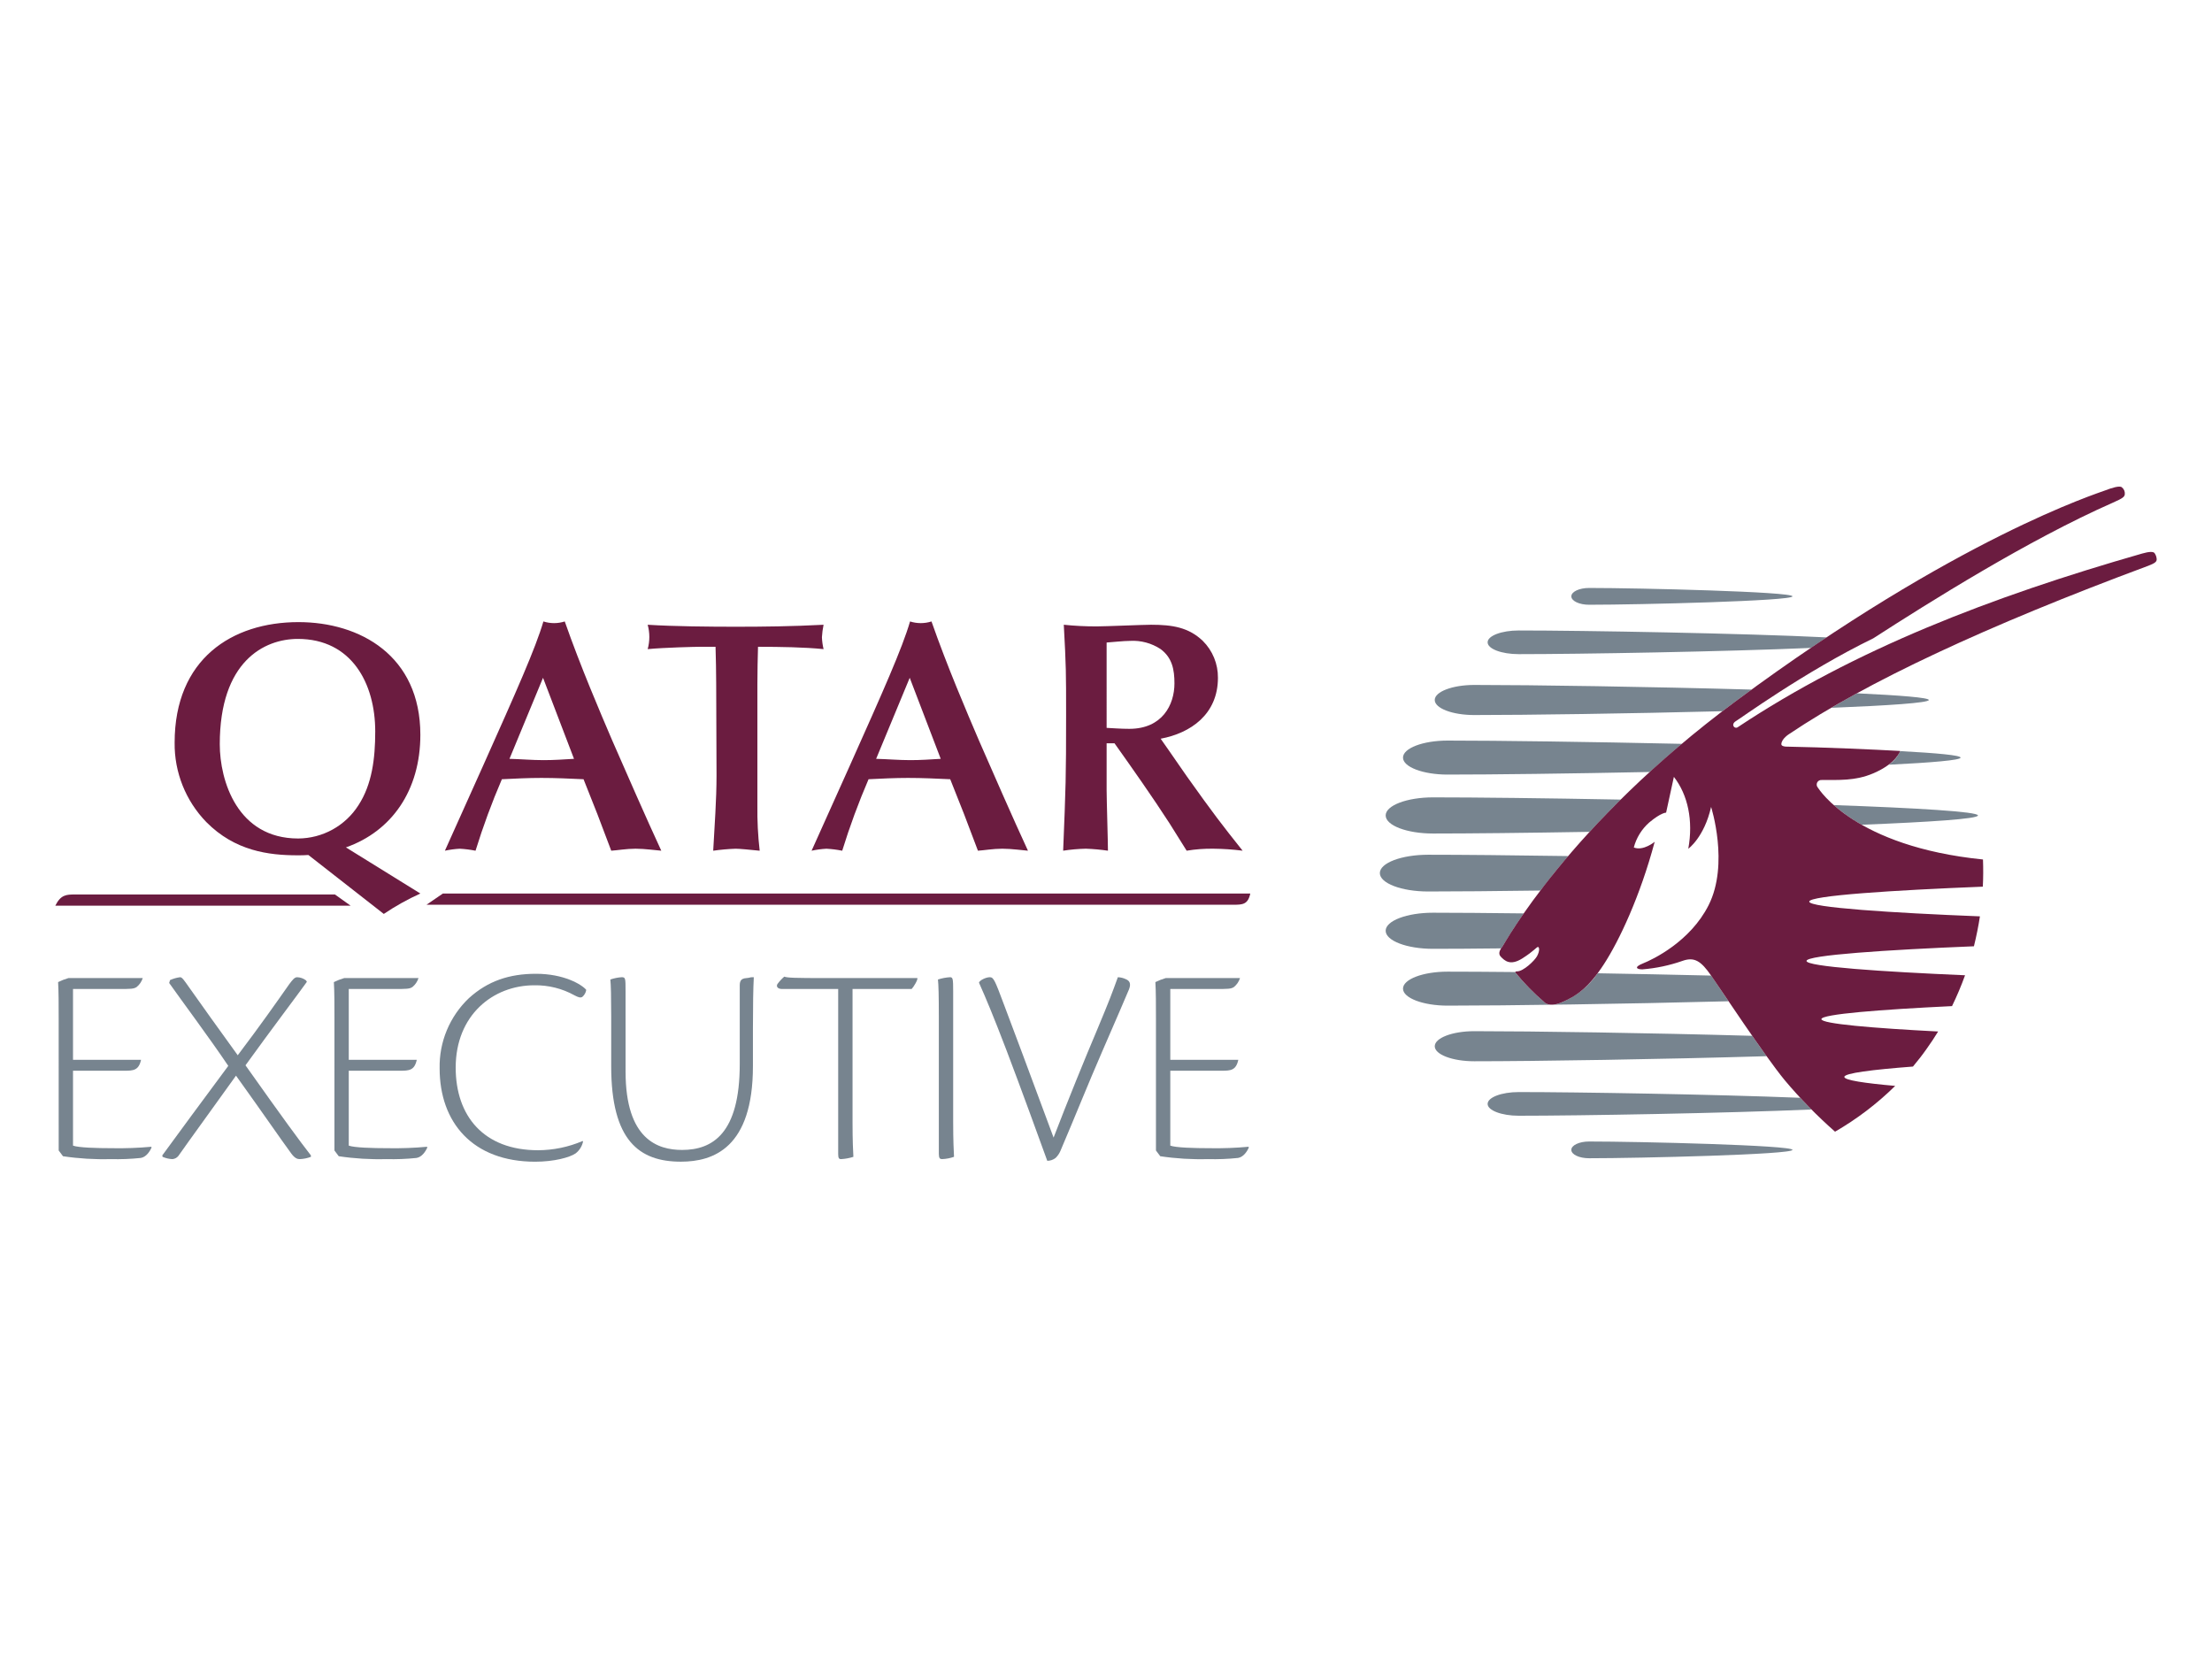 <svg fill="none" height="150" viewBox="0 0 200 150" width="200" xmlns="http://www.w3.org/2000/svg" xmlns:xlink="http://www.w3.org/1999/xlink"><clipPath id="a"><path d="m5 44h190v61.037h-190z"/></clipPath><g clip-path="url(#a)" clip-rule="evenodd" fill-rule="evenodd"><g fill="#77848f"><path d="m5.305 92.065c0-1.219 0-2.385-.051-3.268.299-.148.611-.269.932-.363h6.72c-.099.316-.288.595-.545.804-.259.182-.545.182-1.66.182h-4.099v6.407h6.15c-.208.958-.701.984-1.505.984h-4.645v6.772c.494.182 2.128.233 3.607.233 1.152.019 2.304-.024 3.451-.129l.051.05c-.156.365-.492.883-.984.96-.905.095-1.815.13-2.724.106-1.441.039-2.882-.048-4.307-.261l-.389-.519z"/><path d="m15.374 88.616c.288-.132.594-.219.907-.26.182 0 .338.233.83.934 1.427 2.023 2.308 3.242 4.384 6.122 2.102-2.776 3.477-4.747 4.644-6.407.312-.415.492-.648.727-.648.291.008.573.108.804.286l.077.13c-.83 1.167-3.139 4.202-5.551 7.548 3.398 4.799 4.903 6.848 5.915 8.146v.13c-.324.123-.666.193-1.013.206-.206 0-.441-.077-.751-.492-1.065-1.454-2.387-3.398-5.008-7.055-1.815 2.542-4.383 6.069-5.213 7.262-.066.083-.148.151-.242.2s-.197.078-.302.085c-.304-.015-.603-.085-.883-.206l-.026-.13c1.348-1.843 3.631-4.955 5.967-8.094-1.636-2.438-4.36-6.095-5.344-7.497z"/><path d="m30.24 92.065c0-1.219 0-2.385-.053-3.268.3-.148.612-.269.933-.363h6.719c-.099.316-.288.595-.545.804-.259.182-.545.182-1.661.182h-4.099v6.407h6.148c-.206.958-.7.984-1.505.984h-4.643v6.772c.493.182 2.128.233 3.607.233 1.152.019 2.304-.024 3.451-.129l.051.05c-.156.365-.492.883-.986.96-.904.095-1.813.13-2.722.106-1.441.039-2.882-.048-4.307-.261l-.389-.519z"/><path d="m52.72 103.195c-.085.432-.325.82-.674 1.089-.52.363-1.946.753-3.657.753-5.656 0-8.639-3.554-8.639-8.432-.026-1.185.195-2.363.651-3.457.456-1.094 1.135-2.082 1.994-2.898 1.713-1.555 3.659-2.205 6.071-2.205 2.516 0 4.125.96 4.54 1.454-.036.241-.156.461-.338.622-.156.13-.389.052-.727-.129-1.11-.616-2.362-.928-3.631-.907-3.734 0-7.108 2.697-7.108 7.444 0 4.384 2.543 7.47 7.446 7.47 1.382-.005 2.749-.288 4.02-.83z"/><path d="m56.562 96.891c0 6.148 2.93 7.082 5.109 7.082 2.75 0 5.214-1.478 5.214-7.757v-7.134c0-.466.208-.571.415-.622.778-.079.338-.104.856-.104-.053.985-.079 2.515-.079 4.668v3.373c0 7.392-3.579 8.637-6.511 8.637-3.789 0-6.304-1.92-6.304-8.637v-4.54c0-1.738-.025-2.803-.077-3.295.327-.112.667-.182 1.012-.207.363 0 .363.077.363 1.296z"/><path d="m75.786 89.42h-5.083c-.365 0-.545-.207-.415-.441.18-.248.389-.475.622-.674.312.105.881.129 3.89.129h8.147c.051.156-.338.806-.52.987h-5.343v12.011c0 1.79.051 2.645.077 3.165-.362.116-.737.185-1.116.206-.18 0-.259-.076-.259-.465z"/><path d="m84.885 91.832c0-1.738-.026-2.801-.079-3.269.353-.115.719-.185 1.09-.207.259 0 .286.13.286 1.27v11.804c0 1.79.053 2.645.077 3.165-.35.124-.717.194-1.087.207-.182 0-.286-.077-.286-.466z"/><path d="m89.502 88.356c.338 0 .466.312 1.27 2.465.755 1.997 2.205 5.863 4.489 12.035 1.246-3.242 2.827-7.132 3.917-9.7 1.193-2.853 1.375-3.372 1.894-4.8.252.009.499.07.727.18.311.131.492.364.285.909-.415 1.011-1.142 2.645-2.361 5.473-1.401 3.216-2.465 5.915-3.839 9.131-.102.244-.252.464-.442.648-.215.167-.479.258-.752.259-.571-1.582-2.438-6.719-3.684-9.987-1.192-3.113-1.842-4.668-2.491-6.122.052-.207.624-.493.986-.493z"/><path d="m104.517 92.065c0-1.219 0-2.385-.052-3.268.3-.148.612-.269.933-.363h6.719c-.099.315-.288.595-.544.804-.259.182-.545.182-1.661.182h-4.099v6.407h6.149c-.207.958-.701.984-1.505.984h-4.644v6.772c.494.182 2.129.233 3.607.233 1.151.019 2.303-.024 3.45-.129l.052.05c-.155.365-.493.883-.986.96-.905.095-1.814.13-2.723.106-1.44.039-2.881-.048-4.307-.261l-.389-.519z"/><path d="m178.84 73.729c0 .31-4.335.596-10.519.842-.901-.504-1.748-1.1-2.525-1.778 7.5.264 13.044.594 13.044.937z"/><path d="m174.397 63.289c0 .259-3.631.502-8.819.709.742-.433 1.511-.874 2.312-1.312 3.925.184 6.507.39 6.507.604z"/><path d="m135.728 85.748c-2.402.028-4.508.041-6.158.041-2.367 0-4.284-.73-4.284-1.636 0-.899 1.917-1.629 4.284-1.629 2.102 0 4.941.023 8.2.062-1.259 1.821-1.861 2.916-1.915 2.981-.038.054-.084.116-.127.18z"/><path d="m137.019 87.936c.778.953 1.639 1.836 2.573 2.638 0 0 .382.547 1.547.081 1.345-.536 2.5-1.461 3.317-2.656 3.307.054 6.81.129 10.259.208.284.412.857 1.265 1.572 2.323-9.615.248-20.054.395-25.4.395-2.228 0-4.033-.692-4.033-1.536 0-.85 1.805-1.537 4.033-1.537 1.627 0 3.723.013 6.125.036 0 .016.003.032.007.048z"/><path d="m133.3 95.955c-1.976 0-3.575-.608-3.575-1.357 0-.753 1.599-1.363 3.575-1.363 5.228 0 15.949.159 25.126.42.445.635.884 1.265 1.304 1.842-9.451.279-20.953.458-26.43.458z"/><path d="m163.787 100.316c-7.71.336-20.961.564-26.471.564-1.551 0-2.811-.483-2.811-1.068 0-.593 1.26-1.072 2.811-1.072 5.27 0 17.639.207 25.446.517.353.381.699.734 1.025 1.059z"/><path d="m143.678 103.21c4.545 0 18.391.341 18.391.756 0 .422-13.846.758-18.391.758-.891 0-1.606-.336-1.606-.758 0-.415.715-.756 1.606-.756z"/><path d="m143.724 75.212c-5.721.097-10.854.152-14.153.152-2.368 0-4.284-.73-4.284-1.636 0-.9 1.916-1.633 4.284-1.633 3.834 0 10.136.072 16.966.201-1.014 1.003-1.953 1.98-2.813 2.914z"/><path d="m171.803 67.912c3.356.18 5.464.377 5.464.589 0 .23-2.553.447-6.503.643.46-.3.822-.728 1.039-1.232z"/><path d="m130.887 70.035c-2.23 0-4.033-.689-4.033-1.534 0-.852 1.803-1.541 4.033-1.541 4.573 0 12.86.112 21.175.295-1.017.865-1.983 1.713-2.898 2.545-7.3.149-14.239.234-18.277.234z"/><path d="m155.74 64.305c-8.506.216-17.715.346-22.44.346-1.977 0-3.576-.607-3.576-1.362 0-.747 1.599-1.359 3.576-1.359 5.215 0 15.907.159 25.074.42-.456.335-.917.665-1.385 1.013-.42.317-.838.626-1.249.942z"/><path d="m137.316 59.145c-1.552 0-2.811-.477-2.811-1.07 0-.591 1.259-1.07 2.811-1.07 5.845 0 20.432.256 27.835.625-.469.31-.94.63-1.417.952-7.719.337-20.923.563-26.418.563z"/><path d="m129.128 80.605c-2.408 0-4.368-.742-4.368-1.664 0-.917 1.96-1.659 4.368-1.659 3.023 0 7.545.043 12.663.12-.967 1.132-1.798 2.181-2.516 3.117-4.069.056-7.631.086-10.147.086z"/><path d="m142.073 53.919c0-.419.715-.758 1.606-.758 4.543 0 18.39.34 18.39.758 0 .417-13.847.76-18.39.76-.891 0-1.606-.343-1.606-.76z"/></g><path d="m179.293 77.713c.031.825.028 1.649-.015 2.456-8.056.32-15.695.804-15.695 1.352 0 .535 7.468 1.016 15.434 1.332-.141.921-.325 1.82-.543 2.706-7.852.321-15.137.797-15.137 1.326 0 .513 6.8.972 14.335 1.295-.343.95-.736 1.881-1.178 2.789-6.467.31-11.811.725-11.811 1.178 0 .423 4.67.814 10.555 1.117-.328.537-.674 1.063-1.035 1.562-.379.543-.798 1.08-1.242 1.608-3.676.282-6.204.595-6.204.937 0 .294 1.812.565 4.599.811-1.63 1.605-3.458 2.995-5.439 4.141-1.633-1.436-3.155-2.993-4.553-4.659-1.84-2.238-5.732-8.139-6.653-9.458-.914-1.321-1.515-1.708-2.593-1.325-1.17.411-2.388.668-3.623.766-.512 0-.796-.2.067-.543.86-.344 4.255-1.949 5.925-5.262 1.877-3.728.224-8.88.224-8.88-.626 2.755-2.062 3.78-2.062 3.78.463-2.554-.039-4.875-1.303-6.501l-.703 3.236s-.442-.021-1.532.894c-.675.598-1.159 1.382-1.389 2.255.858.346 1.889-.514 1.889-.514-1.317 4.929-3.207 8.939-4.587 11.061-1.373 2.123-2.509 2.924-3.885 3.481-1.165.466-1.549-.08-1.549-.08-.934-.802-1.794-1.685-2.572-2.639 0 0-.062-.11.155-.108.565.006 1.573-.963 1.795-1.363.25-.461.225-.814.097-.842-.125-.016-.34.348-1.429 1.04-1.092.684-1.589.208-1.953-.174-.279-.303-.008-.684.171-.922.167-.208 5.918-10.933 21.135-22.204 19.949-14.769 32.685-18.756 33.414-19.042.484-.19 1.27-.442 1.447-.256.093.071.166.164.213.272.046.107.065.224.054.341-.021.238-.15.364-1.071.769-7.659 3.373-16.594 8.997-21.672 12.27-6.248 3.038-12.211 7.387-12.428 7.489-.48.299-.124.735.166.553 10.544-7.018 22.911-11.793 36.571-15.708.653-.186 1.012-.186 1.122-.041.115.159.182.347.194.543.019.247-.189.381-.753.602-14.674 5.453-25.492 10.519-32.453 15.199 0 0-.723.435-.73.939-.003.19.386.213.386.213 3.487.062 8.14.269 10.354.395 0 0-.311 1.122-2.437 2.026-1.638.7-3.154.586-4.654.6-.083-.008-.166.009-.239.049-.074.04-.133.101-.171.176-.037.074-.052.159-.04.241.011.083.047.16.102.222.132.18 3.326 5.323 14.929 6.498z" fill="#6b1c40"/><path d="m34.701 82.634c1.048-.707 2.154-1.325 3.306-1.846l-6.73-4.171c4.139-1.457 6.73-5.151 6.73-10.183 0-7.144-5.447-10.185-11.018-10.185-6.013 0-11.199 3.336-11.199 10.899-.032 2.676.997 5.256 2.862 7.177 2.591 2.624 5.658 3.008 8.248 3.008.328 0 .653 0 .983-.028zm-14.83-15.339c0-7.503 4.02-9.527 7.059-9.527 4.883 0 6.997 4.051 6.997 8.367 0 2.473-.297 4.796-1.518 6.672-.584.917-1.389 1.673-2.341 2.198-.952.525-2.021.803-3.108.808-5.51 0-7.088-5.241-7.088-8.518z" fill="#6b1c40"/><path d="m55.266 76.917c.535-.031 1.369-.18 2.202-.18.835 0 1.875.149 2.323.18-1.341-2.89-3.306-7.386-4.439-9.976-1.073-2.504-2.86-6.671-4.289-10.752-.628.202-1.303.202-1.931 0-.717 2.445-2.445 6.316-5.452 13.043l-3.454 7.686c.441-.095.89-.156 1.341-.18.48.026.958.086 1.429.18.679-2.195 1.474-4.353 2.382-6.463 1.19-.059 2.381-.118 3.572-.118 1.282 0 2.534.059 3.812.118l1.252 3.157zm-3.367-8.307c-.924.057-1.816.118-2.74.118-1.04 0-2.054-.09-3.094-.118l3.033-7.327z" fill="#6b1c40"/><path d="m68.48 61.82c0-1.132.028-2.263.057-3.339 2.056 0 4.171.035 5.927.21-.083-.352-.134-.71-.149-1.071.022-.381.072-.759.149-1.132-2.859.149-5.48.179-7.95.179-2.294 0-5.6-.029-7.953-.179.199.721.199 1.482 0 2.203 1.519-.147 4.379-.21 4.646-.21h1.49c.03 1.165.058 2.207.058 3.308l.031 8.306c0 2.266-.179 4.56-.3 6.823.672-.096 1.35-.156 2.028-.18.354 0 1.311.092 2.174.18-.157-1.354-.226-2.717-.208-4.081z" fill="#6b1c40"/><path d="m88.421 76.917c.535-.031 1.369-.18 2.202-.18.832 0 1.877.149 2.321.18-1.339-2.89-3.304-7.386-4.435-9.976-1.072-2.504-2.86-6.671-4.287-10.752-.63.202-1.308.202-1.938 0-.714 2.445-2.44 6.316-5.449 13.043l-3.454 7.686c.441-.095.89-.155 1.34-.18.48.025.958.086 1.429.18.679-2.195 1.474-4.353 2.382-6.463 1.19-.059 2.381-.118 3.572-.118 1.281 0 2.532.059 3.812.118l1.252 3.157zm-3.365-8.307c-.924.057-1.816.118-2.74.118-1.044 0-2.054-.09-3.099-.118l3.037-7.327z" fill="#6b1c40"/><path d="m100.056 58.095c.448-.028 1.547-.149 2.112-.149.98-.058 1.953.203 2.773.745 1.042.776 1.248 1.847 1.248 3.098 0 1.936-1.101 4.109-4.081 4.109-.772 0-1.488-.059-2.052-.087zm4.885 8.696c2.708-.505 5.18-2.203 5.18-5.508.006-.62-.112-1.234-.347-1.807-.235-.573-.582-1.094-1.022-1.53-1.282-1.221-2.74-1.459-4.678-1.459-.683 0-4.137.149-4.912.149-.995.004-1.989-.046-2.978-.149.208 3.843.208 4.26.208 8.161 0 5.746-.03 6.399-.266 12.268.679-.105 1.364-.165 2.051-.18.669.024 1.336.084 1.999.18 0-.774-.12-4.617-.12-5.482v-4.227h.715c1.61 2.263 3.454 4.883 4.973 7.236.445.686 1.1 1.787 1.548 2.473.797-.131 1.604-.191 2.412-.18.885.008 1.77.068 2.648.18-1.876-2.354-2.676-3.395-5.029-6.701-.448-.627-1.104-1.608-1.549-2.235z" fill="#6b1c40"/><path d="m40.043 80.789h73.003c-.208.988-.7 1.014-1.505 1.014h-72.977z" fill="#6b1c40"/><path d="m31.704 81.889h-26.704c.494-.988.983-1.014 1.78-1.014h23.505z" fill="#6b1c40"/></g></svg>
